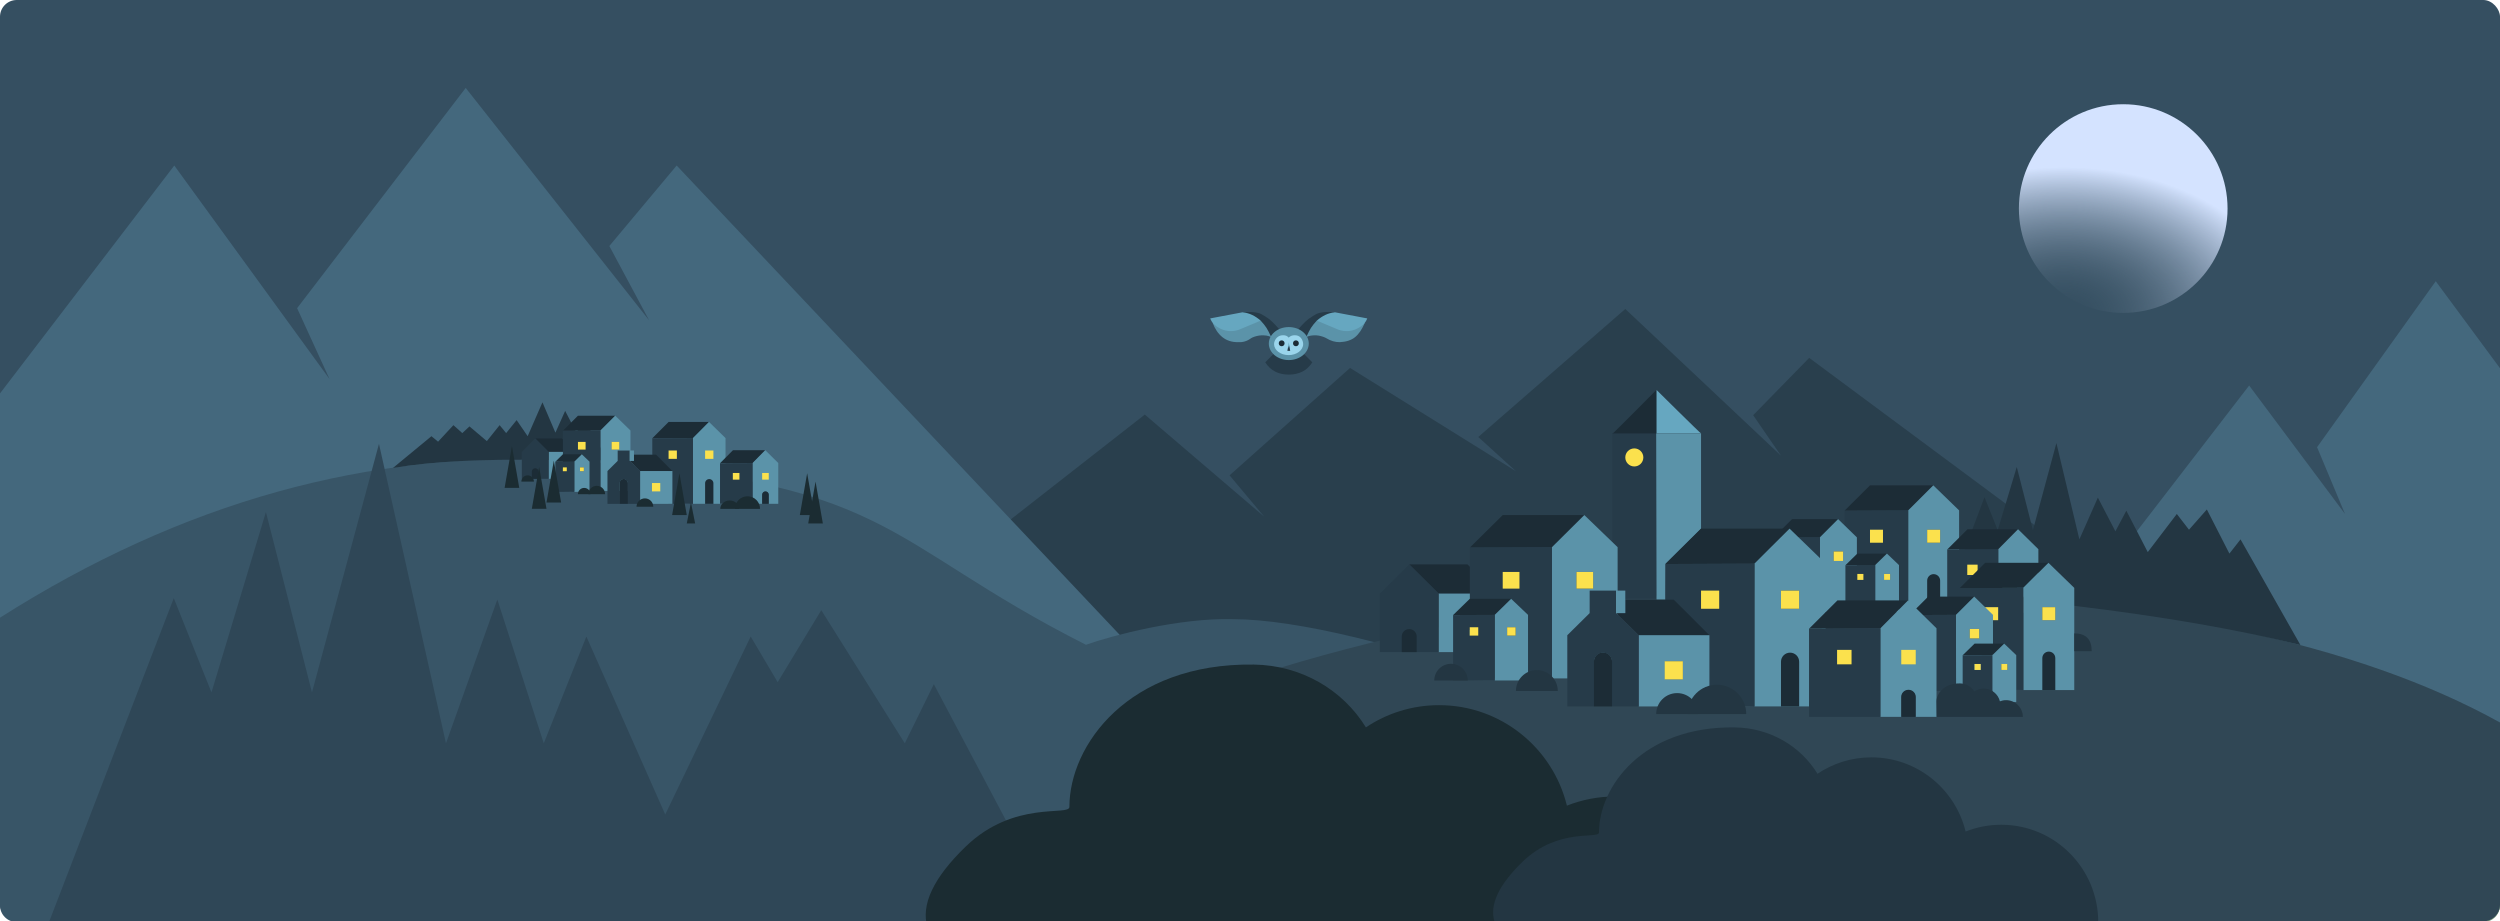 <svg width="1194px" height="440px" viewBox="0 0 1194 440" xmlns="http://www.w3.org/2000/svg"><defs><radialGradient cx="21.664%" cy="100%" fx="21.664%" fy="100%" r="69.758%" gradientTransform="matrix(0 1 -1.524 0 1.74 .783)" id="a"><stop stop-color="#354F61" stop-opacity="0" offset="0%"/><stop stop-color="#D4E3FF" offset="100%"/></radialGradient><linearGradient x1="45.632%" y1="36.777%" x2="54.694%" y2="65.441%" id="b"><stop stop-color="#66A7C0" offset="0%"/><stop stop-color="#263B49" offset="100%"/></linearGradient></defs><g fill="none" fill-rule="evenodd"><rect fill="#354F61" width="1194" height="440" rx="8"/><path d="M442,279.899 L546.76,198 L603.726,246.703 L587.236,227.023 L644.781,175.726 L724,225.054 L706.013,208.71 L776.239,147.561 L850.601,217.634 L837.306,198.302 L864.08,170.919 L1008.861,278.353 L1194,423 L450,423 C445.582,423 442,419.418 442,415 L442,279.899 L442,279.899 Z" fill="#293F4D"/><path d="M0,187.899 L83.24,79.056 L157.394,181.054 L141.899,147.187 L222.417,42 L310.039,153 L291.019,117.493 L323.178,79.056 L561,331 L8,331 C3.582,331 -3.47095419e-16,327.418 0,323 L0,187.899 L0,187.899 Z" fill="#44687D"/><path d="M976,311.566 L1074.195,184.126 L1119.979,245.47 L1106.635,213.584 L1163.308,134.318 L1194,175.873 L1194,344.309 C1194,348.727 1190.418,352.309 1186,352.309 C1185.997,352.309 1185.994,352.309 1185.991,352.309 L1010.723,352.104 C1008.224,352.101 1005.87,350.931 1004.36,348.94 L976,311.566 L976,311.566 Z" fill="#44687D"/><path d="M931.154,353.642 L942.783,367.239 L959.581,341.225 L973.795,367.239 L994.469,331.394 L1015.143,374.579 L1030.988,353.844 L1045.322,374.579 L1059.076,363.108 L1068.121,372.03 L1081.042,360.584 L1088.149,369.975 L1097.524,359.704 L1113.062,384.172 L1122.8,372.606 L1138.931,393.744 L1153.508,380.909 L1194,411.916 L1194,432.394 C1194,436.812 1190.418,440.394 1186,440.394 L965,440.394 L965,440.394 L892,401.149 L931.154,353.642 Z" fill="#7C9B7C"/><path d="M518.649,307.945 C419.451,257.777 427.464,228.816 269.346,220 C176.616,214.83 86.834,239.83 3.41060513e-13,295 L3.41060513e-13,432.394 C3.41601596e-13,436.812 3.582,440.394 8,440.394 L491.915,440.394 L491.915,440.394 L607.976,382.394 L837.306,392.161 C797.394,347.394 649.361,295.717 588.897,295.717 C563.275,295 531.098,303.521 518.649,307.945 Z" fill="#385567"/><path d="M1194,345.07 C1125.706,307.165 1026.141,286.099 895.306,281.872 C780.212,278.153 668.776,296.135 561,335.817 L561,432.394 C560.995,436.812 564.577,440.394 568.995,440.394 C568.997,440.394 568.998,440.394 569,440.389 L1186,440.005 C1190.416,439.997 1193.995,436.416 1194,432 L1194,345.07 L1194,345.07 Z" fill="#304755"/><path fill="#2F4757" d="M83 285.659L101 330.691 127 244.532 149 330.691 181 211.971 213 355 237.525 286.327 259.711 355 280.05 304 317.722 389.003 358.529 304 371.415 325.807 392.238 291.412 432.127 355 446 326.755 507.557 443.023 22.397 443z"/><path d="M947.796,237.433 L954.103,253.219 L963.213,223.015 L970.922,253.219 L982.135,211.6 L993.114,257.603 L1001.941,237.667 L1010.316,253.757 L1015.538,243.906 L1025.768,263.679 L1039.648,245.47 L1045.457,252.991 L1053.992,243.318 L1064.765,264.395 L1070.072,257.603 L1098.67,308.051 C1068.48,300.61 1032.48,294.375 990.669,289.344 C948.858,284.314 928.966,281.89 930.992,282.07 L947.796,237.433 Z" fill="#233642"/><path d="M201.85,200.555 L205.616,206.639 L211.007,196.235 L215.661,206.639 L221.851,192.15 L228.914,208.328 L234.185,200.645 L239.187,206.846 L242.305,203.05 L248.415,210.669 L256.704,203.652 L260.127,206.846 L264.376,203.05 L271.704,210.945 L274.874,208.328 L293.25,223.499 C274.597,220.38 250.392,219.121 220.634,219.723 C190.877,220.325 181.27,219.67 191.814,217.757 L201.85,200.555 Z" fill="#233642" transform="matrix(-1 0 0 1 480.927 0)"/><path fill="#1C2C36" d="M880.936 243.906L893.11 231.803 923.328 231.803 911.356 243.767z"/><path d="M920.413,259.199 L926.612,259.199 L926.612,252.991 L920.413,252.991 L920.413,259.199 Z M935.669,243.767 L923.339,231.803 L911.356,243.767 L911.356,292.587 L935.669,292.587 L935.669,243.767 Z" fill="#5B93A9"/><path d="M893.11,259.199 L899.309,259.199 L899.309,252.991 L893.11,252.991 L893.11,259.199 Z M880.936,243.906 L880.936,292.594 C900.572,292.354 910.712,292.352 911.356,292.587 L911.356,243.767 L880.936,243.906 Z" fill="#263B49"/><path fill="#FBE14D" d="M893.11 259.199L899.309 259.199 899.309 252.991 893.11 252.991z"/><path fill="#FBE14D" d="M920.413 259.199L926.612 259.199 926.612 252.991 920.413 252.991z"/><path d="M939.094,283.54 C934.1,283.54 930.051,287.593 930.051,292.594 L948.136,292.594 C948.136,287.593 944.088,283.54 939.094,283.54" fill="#1B2C32"/><path fill="#1C2C36" d="M929.992 262.44L939.692 252.766 963.82 252.766 954.383 262.298z"/><path d="M973.526,262.298 L963.818,252.758 L954.383,262.298 L954.383,292.587 L961.568,292.587 L961.571,285.794 C961.627,284.507 962.672,283.481 963.955,283.481 C965.237,283.481 966.283,284.507 966.339,285.794 L966.341,292.587 C966.341,292.587 973.526,292.587 973.526,292.587 L973.526,262.298 Z" fill="#5B93A9"/><path d="M961.485,292.587 L966.425,292.587 L966.425,285.721 C966.425,284.397 965.319,283.324 963.955,283.324 C962.591,283.324 961.485,284.397 961.485,285.721 L961.485,292.587 Z" fill="#464540"/><path fill="#263B49" d="M929.992 262.44L929.992 292.587 954.337 292.587 954.337 262.33z"/><path fill="#FBE14D" d="M939.568 274.62L944.508 274.62 944.508 269.68 939.568 269.68z"/><path fill="#464540" d="M961.489 274.62L966.43 274.62 966.43 269.68 961.489 269.68z"/><path fill="#1C2C36" d="M847.045 256.758L855.898 247.931 877.875 247.931 869.168 256.657z"/><path d="M875.755,267.913 L880.264,267.913 L880.264,263.386 L875.755,263.386 L875.755,267.913 Z M886.851,256.657 L877.884,247.931 L869.168,256.657 L869.168,292.312 L886.851,292.3 L886.851,256.657 Z" fill="#5B93A9"/><path d="M856.341,267.974 L860.631,267.974 L860.631,263.679 L856.341,263.679 L856.341,267.974 Z M847.045,256.622 L847.045,292.312 L855.844,292.284 L855.891,292.284 C864.303,292.108 868.743,292.106 869.212,292.279 L869.212,256.52 L847.045,256.622 Z" fill="#263B49"/><path fill="#464540" d="M855.898 267.913L860.407 267.913 860.407 263.386 855.898 263.386z"/><path fill="#FBE14D" d="M875.755 267.913L880.264 267.913 880.264 263.386 875.755 263.386z"/><path fill="#1C2C36" d="M881.369 269.948L887.06 264.395 901.188 264.395 895.591 269.884z"/><path d="M899.825,276.964 L902.724,276.964 L902.724,274.116 L899.825,274.116 L899.825,276.964 Z M906.958,269.884 L901.194,264.395 L895.591,269.884 L895.591,292.312 L906.958,292.304 L906.958,269.884 Z" fill="#5B93A9"/><path d="M887.06,276.964 L889.959,276.964 L889.959,274.116 L887.06,274.116 L887.06,276.964 Z M881.369,269.948 L881.369,292.304 L887.014,292.287 L887.045,292.287 C892.441,292.177 895.29,292.176 895.591,292.283 L895.591,269.884 L881.369,269.948 Z" fill="#263B49"/><path fill="#FBE14D" d="M887.06 276.964L889.959 276.964 889.959 274.116 887.06 274.116z"/><path fill="#FBE14D" d="M899.825 276.964L902.724 276.964 902.724 274.116 899.825 274.116z"/><path d="M920.413,292.594 L926.612,292.594 L926.612,277.309 C926.612,275.595 925.224,274.205 923.513,274.205 C921.801,274.205 920.413,275.595 920.413,277.309 L920.413,292.594 Z" fill="#1C2C36"/><path fill="#1C2C36" d="M935.936 280.906L948.11 268.803 978.328 268.803 966.356 280.767z"/><path d="M975.413,296.199 L981.612,296.199 L981.612,289.991 L975.413,289.991 L975.413,296.199 Z M990.669,280.767 L978.339,268.803 L966.356,280.767 L966.356,329.587 L990.669,329.587 L990.669,280.767 Z" fill="#5B93A9"/><path d="M948.11,296.199 L954.309,296.199 L954.309,289.991 L948.11,289.991 L948.11,296.199 Z M935.936,280.906 L935.936,329.594 C955.572,329.354 965.712,329.352 966.356,329.587 L966.356,280.767 L935.936,280.906 Z" fill="#263B49"/><path fill="#FBE14D" d="M948.11 296.199L954.309 296.199 954.309 289.991 948.11 289.991z"/><path fill="#FBE14D" d="M975.413 296.199L981.612 296.199 981.612 289.991 975.413 289.991z"/><path fill="#1C2C36" d="M912.045 293.758L920.898 284.931 942.875 284.931 934.168 293.657z"/><path d="M940.755,304.913 L945.264,304.913 L945.264,300.386 L940.755,300.386 L940.755,304.913 Z M951.851,293.657 L942.884,284.931 L934.168,293.657 L934.212,329.931 L951.851,329.931 L951.851,293.657 Z" fill="#5B93A9"/><path fill="#263B49" d="M912 293.758L912 330 920.733 329.972 920.78 329.972 934.212 329.931 934.168 293.657z"/><path fill="#FBE14D" d="M940.755 304.913L945.264 304.913 945.264 300.386 940.755 300.386z"/><path fill="#1C2C36" d="M937.369 312.948L943.06 307.395 957.188 307.395 951.591 312.884z"/><path d="M955.825,319.964 L958.724,319.964 L958.724,317.116 L955.825,317.116 L955.825,319.964 Z M962.958,312.884 L957.194,307.395 L951.591,312.884 L951.591,335.312 L962.958,335.304 L962.958,312.884 Z" fill="#5B93A9"/><path d="M943.06,319.964 L945.959,319.964 L945.959,317.116 L943.06,317.116 L943.06,319.964 Z M937.369,312.948 L937.369,335.304 L943.014,335.287 L943.045,335.287 C948.441,335.177 951.29,335.176 951.591,335.283 L951.591,312.884 L937.369,312.948 Z" fill="#263B49"/><path fill="#FBE14D" d="M943.06 319.964L945.959 319.964 945.959 317.116 943.06 317.116z"/><path fill="#FBE14D" d="M955.825 319.964L958.724 319.964 958.724 317.116 955.825 317.116z"/><path d="M975.413,329.594 L981.612,329.594 L981.612,314.309 C981.612,312.595 980.224,311.205 978.513,311.205 C976.801,311.205 975.413,312.595 975.413,314.309 L975.413,329.594 Z" fill="#1C2C36"/><path d="M769.918,207.307 L791.132,207.307 L791.132,186.185 C791.132,186.185 770.064,207.452 769.918,207.307" fill="#1C2C36"/><path d="M791.181,186.258 C791.181,186.258 812.274,207.145 812.419,207 L791.181,207" fill="#66A7C0"/><path fill="#263B49" d="M791 286L791 207 770 207 770 286z"/><path fill="#5B93A9" d="M791 207.001L791.181 286.406 795.394 286.406 795.528 269.189 812.419 252.481 812.419 207.001z"/><path d="M784.86,218.47 C784.86,220.851 782.93,222.782 780.55,222.782 C778.169,222.782 776.239,220.851 776.239,218.47 C776.239,216.089 778.169,214.158 780.55,214.158 C782.93,214.158 784.86,216.089 784.86,218.47" fill="#FBE14D"/><path fill="#1C2C36" d="M795.394 269.377L812.419 252.47 854.677 252.47 837.935 269.184z"/><path d="M850.601,290.741 L859.27,290.741 L859.27,282.07 L850.601,282.07 L850.601,290.741 Z M871.936,269.184 L854.693,252.47 L837.935,269.184 L837.935,337.384 L871.936,337.384 L871.936,269.184 Z" fill="#5B93A9"/><path d="M812.419,290.741 L821.089,290.741 L821.089,282.07 L812.419,282.07 L812.419,290.741 Z M795.394,269.377 L795.394,286.406 L812.419,303.386 L812.282,303.386 L812.282,337.394 L812.372,337.394 L812.419,337.394 C828.529,337.059 837.035,337.056 837.935,337.384 L837.935,269.184 L795.394,269.377 Z" fill="#263B49"/><path fill="#FBE14D" d="M812.419 290.741L821.089 290.741 821.089 282.07 812.419 282.07z"/><path fill="#FBE14D" d="M850.601 290.741L859.27 290.741 859.27 282.07 850.601 282.07z"/><path d="M876.725,324.746 C869.741,324.746 864.08,330.409 864.08,337.394 L889.37,337.394 C889.37,330.409 883.708,324.746 876.725,324.746" fill="#1B2C32"/><path fill="#1C2C36" d="M863.996 300.27L877.562 286.754 911.303 286.754 898.107 300.071z"/><path d="M924.877,300.071 L911.301,286.744 L898.107,300.071 L898.107,342.384 L908.154,342.384 L908.158,332.894 C908.236,331.097 909.698,329.664 911.492,329.664 C913.285,329.664 914.747,331.097 914.825,332.894 L914.829,342.384 C914.829,342.384 924.877,342.384 924.877,342.384 L924.877,300.071 Z" fill="#5B93A9"/><path d="M908.037,342.384 L914.946,342.384 L914.946,332.793 C914.946,330.944 913.399,329.444 911.492,329.444 C909.584,329.444 908.037,330.944 908.037,332.793 L908.037,342.384 Z" fill="#1C2C36"/><path fill="#263B49" d="M863.996 300.27L863.996 342.384 898.042 342.384 898.042 300.115z"/><path fill="#FBE14D" d="M877.388 317.284L884.296 317.284 884.296 310.383 877.388 310.383z"/><path fill="#FBE14D" d="M908.044 317.284L914.952 317.284 914.952 310.383 908.044 310.383z"/><path fill="#1C2C36" d="M700.881 269.562L673.04 269.562 687.08 283.509 714.901 283.509z"/><path d="M697.391,300.808 L704.42,300.808 L704.42,293.75 L697.391,293.75 L697.391,300.808 Z M687.08,311.445 L714.901,311.445 L714.901,283.509 L687.08,283.509 L687.08,311.445 Z" fill="#5B93A9"/><path fill="#263B49" d="M673.04 269.562L659 283.509 659 311.445 687.08 311.445 687.08 283.509z"/><path fill="#464540" d="M697.311 300.84L704.451 300.84 704.451 293.717 697.311 293.717z"/><path fill="#1C2C36" d="M702 261.515L717.698 246 756.663 246 741.226 261.337z"/><path d="M752.904,281.12 L760.899,281.12 L760.899,273.162 L752.904,273.162 L752.904,281.12 Z M772.577,261.337 L756.678,246 L741.226,261.337 L741.226,324 L772.577,323.979 L772.577,261.337 Z" fill="#5B93A9"/><path d="M717.698,281.12 L725.692,281.12 L725.692,273.162 L717.698,273.162 L717.698,281.12 Z M702,261.515 L702,323.979 L717.571,323.93 L717.654,323.93 C732.538,323.623 740.396,323.62 741.226,323.921 L741.226,261.337 L702,261.515 Z" fill="#263B49"/><path fill="#FBE14D" d="M717.698 281.12L725.692 281.12 725.692 273.162 717.698 273.162z"/><path fill="#FBE14D" d="M752.904 281.12L760.899 281.12 760.899 273.162 752.904 273.162z"/><path fill="#1C2C36" d="M694 293.757L701.959 286 721.717 286 713.889 293.669z"/><path d="M719.811,303.56 L723.864,303.56 L723.864,299.581 L719.811,299.581 L719.811,303.56 Z M729.786,293.669 L721.724,286 L713.889,293.669 L713.889,325 L729.786,324.99 L729.786,293.669 Z" fill="#5B93A9"/><path d="M701.959,303.56 L706.013,303.56 L706.013,299.581 L701.959,299.581 L701.959,303.56 Z M694,293.757 L694,324.99 L701.895,324.965 L701.937,324.965 C709.484,324.811 713.468,324.81 713.889,324.96 L713.889,293.669 L694,293.757 Z" fill="#263B49"/><path fill="#FBE14D" d="M701.959 303.56L706.013 303.56 706.013 299.581 701.959 299.581z"/><path fill="#FBE14D" d="M719.811 303.56L723.864 303.56 723.864 299.581 719.811 299.581z"/><path fill="#1C2C36" d="M799.394 286.406L776.243 286.406 776.243 292.825 771.847 292.825 782.636 303.386 816.419 303.386z"/><path d="M795.157,324.445 L803.692,324.445 L803.692,315.852 L795.157,315.852 L795.157,324.445 Z M782.636,337.394 L816.419,337.394 L816.419,303.386 L782.636,303.386 L782.636,337.394 Z" fill="#5B93A9"/><path d="M771.847,292.825 L771.847,282.07 L759.219,282.07 L759.219,292.825 L748.539,303.386 L748.539,337.394 L761.349,337.394 L761.349,315.757 C761.453,313.503 763.31,311.705 765.588,311.705 C767.866,311.705 769.723,313.503 769.822,315.757 L769.826,315.757 L769.826,337.394 L782.636,337.394 L782.636,303.386 L771.847,292.825 Z" fill="#263B49"/><path d="M761.253,337.394 L769.923,337.394 L769.923,315.936 C769.923,313.542 767.982,311.601 765.588,311.601 C763.194,311.601 761.253,313.542 761.253,315.936 L761.253,337.394 Z" fill="#1C2C36"/><path fill="#FBE14D" d="M795.06 324.484L803.729 324.484 803.729 315.813 795.06 315.813z"/><path fill="#5B93A9" d="M771.847 292.825L776.243 292.825 776.243 282.07 771.847 282.07z"/><path d="M669.47,311.445 L676.61,311.445 L676.61,303.975 C676.61,302.025 675.012,300.445 673.04,300.445 C671.069,300.445 669.47,302.025 669.47,303.975 L669.47,311.445 Z" fill="#1C2C36"/><path d="M850.601,337.394 L859.27,337.394 L859.27,316.041 C859.27,313.647 857.33,311.705 854.936,311.705 C852.542,311.705 850.601,313.647 850.601,316.041 L850.601,337.394 Z" fill="#1C2C36"/><path d="M806,341.023 C806,333.291 812.268,327.023 820,327.023 C827.732,327.023 834,333.291 834,341.023 L806,341.023 Z" fill="#233642"/><path d="M724,330.023 C724,324.5 728.477,320.023 734,320.023 C739.523,320.023 744,324.5 744,330.023 L724,330.023 Z" fill="#233642"/><path d="M685,325.023 C685,320.605 688.582,317.023 693,317.023 C697.418,317.023 701,320.605 701,325.023 L685,325.023 Z" fill="#233642"/><path d="M990.669,311.023 C990.669,308.078 990.669,305.237 990.669,302.5 C996.223,302.5 999,305.341 999,311.023 L990.669,311.023 Z" fill="#233642"/><path d="M791,341.023 C791,335.5 795.477,331.023 801,331.023 C806.523,331.023 811,335.5 811,341.023 L791,341.023 Z" fill="#233642"/><path d="M748.353,384.779 C741.637,357.23 716.847,336.782 687.288,336.782 C674.361,336.782 662.347,340.695 652.357,347.399 C641.291,329.396 621.429,317.706 598.798,317.394 C538.739,316.564 510.743,356.041 510.747,385.365 C510.748,389.971 484.391,381.909 461.223,404.315 C445.778,419.252 439.697,432.147 442.979,443 L581.323,443.394 L708.578,443.394 L791.159,443.394 L834.306,443.394 C834.306,408.6 806.161,380.394 771.442,380.394 C763.29,380.394 755.501,381.95 748.353,384.779 Z" fill="#1B2C32"/><path d="M955.158,334.951 C954.302,331.453 951.141,328.857 947.373,328.857 C945.725,328.857 944.193,329.354 942.919,330.205 C941.508,327.919 938.976,326.435 936.091,326.395 C928.434,326.29 924.865,331.302 924.866,335.026 C924.866,335.416 924.909,337.872 924.996,342.394 L950.087,342.394 L960.615,342.394 L966.116,342.394 C966.116,337.976 962.528,334.395 958.101,334.395 C957.062,334.395 956.069,334.592 955.158,334.951 Z" fill="#233642"/><path d="M938.778,397.135 C933.829,376.803 915.562,361.712 893.78,361.712 C884.254,361.712 875.402,364.6 868.04,369.548 C859.885,356.261 845.249,347.634 828.573,347.403 C784.317,346.791 763.687,375.926 763.69,397.568 C763.69,400.967 744.268,395.017 727.196,411.553 C715.815,422.577 711.333,432.094 713.752,440.103 L815.696,440.394 L909.468,440.394 L970.321,440.394 L1002.116,440.394 C1002.116,414.715 981.376,393.899 955.792,393.899 C949.785,393.899 944.045,395.047 938.778,397.135 Z" fill="#233642"/><path fill="#1C2C36" d="M311.533 209.312L319.312 201.526 338.621 201.526 330.971 209.223z"/><path fill="#FFE7DB" d="M336.758 219.151L340.72 219.151 340.72 215.158 336.758 215.158z"/><path fill="#5B93A9" d="M346.507 209.223L338.629 201.526 330.971 209.223 330.971 240.631 346.507 240.631z"/><path fill="#BAAAA2" d="M319.312 219.151L323.273 219.151 323.273 215.158 319.312 215.158z"/><path d="M311.533,209.312 L311.533,217.154 L319.312,224.974 L319.249,224.974 L319.249,240.636 L319.291,240.636 L319.312,240.636 C326.673,240.481 330.56,240.48 330.971,240.631 L330.971,209.223 L311.533,209.312 Z" fill="#263B49"/><path fill="#FBE14D" d="M319.312 219.151L323.273 219.151 323.273 215.158 319.312 215.158z"/><path fill="#FBE14D" d="M336.758 219.151L340.72 219.151 340.72 215.158 336.758 215.158z"/><path fill="#1C2C36" d="M343.879 221.236L350.078 215.012 365.495 215.012 359.465 221.145z"/><path d="M371.697,221.145 L365.494,215.008 L359.465,221.145 L359.465,240.631 L364.056,240.631 L364.058,236.261 C364.094,235.433 364.762,234.773 365.581,234.773 C366.401,234.773 367.069,235.433 367.104,236.261 L367.106,240.631 C367.106,240.631 371.697,240.631 371.697,240.631 L371.697,221.145 Z" fill="#5B93A9"/><path d="M364.003,240.631 L367.16,240.631 L367.16,236.214 C367.16,235.363 366.453,234.672 365.581,234.672 C364.71,234.672 364.003,235.363 364.003,236.214 L364.003,240.631 Z" fill="#1C2C36"/><path fill="#263B49" d="M343.879 221.236L343.879 240.631 359.436 240.631 359.436 221.165z"/><path fill="#FBE14D" d="M349.998 229.072L353.155 229.072 353.155 225.894 349.998 225.894z"/><path fill="#FBE14D" d="M364.006 229.072L367.163 229.072 367.163 225.894 364.006 225.894z"/><path fill="#1C2C36" d="M268.347 209.397L255.626 209.397 262.041 215.82 274.753 215.82z"/><path d="M266.752,223.787 L269.964,223.787 L269.964,220.536 L266.752,220.536 L266.752,223.787 Z M262.041,228.685 L274.753,228.685 L274.753,215.82 L262.041,215.82 L262.041,228.685 Z" fill="#5B93A9"/><path fill="#263B49" d="M255.626 209.397L249.211 215.82 249.211 228.685 262.041 228.685 262.041 215.82z"/><path fill="#464540" d="M266.716 223.802L269.978 223.802 269.978 220.521 266.716 220.521z"/><path fill="#1C2C36" d="M268.859 205.691L276.031 198.546 293.836 198.546 286.782 205.61z"/><path d="M292.118,214.72 L295.771,214.72 L295.771,211.055 L292.118,211.055 L292.118,214.72 Z M301.107,205.61 L293.843,198.546 L286.782,205.61 L286.782,234.467 L301.107,234.458 L301.107,205.61 Z" fill="#5B93A9"/><path d="M276.031,214.72 L279.684,214.72 L279.684,211.055 L276.031,211.055 L276.031,214.72 Z M268.859,205.691 L268.859,234.458 L275.973,234.435 L276.011,234.435 C282.812,234.294 286.403,234.292 286.782,234.431 L286.782,205.61 L268.859,205.691 Z" fill="#263B49"/><path fill="#FBE14D" d="M276.031 214.72L279.684 214.72 279.684 211.055 276.031 211.055z"/><path fill="#FBE14D" d="M292.118 214.72L295.771 214.72 295.771 211.055 292.118 211.055z"/><path fill="#1C2C36" d="M265.203 220.54L268.84 216.967 277.868 216.967 274.291 220.499z"/><path d="M276.997,225.054 L278.849,225.054 L278.849,223.222 L276.997,223.222 L276.997,225.054 Z M281.555,220.499 L277.871,216.967 L274.291,220.499 L274.291,234.928 L281.555,234.923 L281.555,220.499 Z" fill="#5B93A9"/><path d="M268.84,225.054 L270.692,225.054 L270.692,223.222 L268.84,223.222 L268.84,225.054 Z M265.203,220.54 L265.203,234.923 L268.811,234.912 L268.83,234.912 C272.278,234.841 274.099,234.84 274.291,234.91 L274.291,220.499 L265.203,220.54 Z" fill="#263B49"/><path fill="#FBE14D" d="M268.84 225.054L270.692 225.054 270.692 223.222 268.84 223.222z"/><path fill="#FBE14D" d="M276.997 225.054L278.849 225.054 278.849 223.222 276.997 223.222z"/><path fill="#1C2C36" d="M313.361 217.154L302.782 217.154 302.782 220.11 300.774 220.11 305.704 224.974 321.14 224.974z"/><path fill="#FFE7DB" d="M311.424 234.672L315.325 234.672 315.325 230.715 311.424 230.715z"/><path fill="#5B93A9" d="M305.704 240.636L321.14 240.636 321.14 224.974 305.704 224.974z"/><path d="M300.773,220.11 L300.773,215.158 L295.003,215.158 L295.003,220.11 L290.124,224.974 L290.124,240.636 L295.977,240.636 L295.977,230.671 C296.024,229.633 296.873,228.806 297.914,228.806 C298.954,228.806 299.803,229.633 299.848,230.671 L299.85,230.671 L299.85,240.636 L305.704,240.636 L305.704,224.974 L300.773,220.11 Z" fill="#263B49"/><path d="M295.933,240.636 L299.894,240.636 L299.894,230.754 C299.894,229.651 299.008,228.757 297.914,228.757 C296.82,228.757 295.933,229.651 295.933,230.754 L295.933,240.636 Z" fill="#1C2C36"/><path fill="#FBE14D" d="M311.38 234.691L315.342 234.691 315.342 230.697 311.38 230.697z"/><path fill="#5B93A9" d="M300.774 220.11L302.782 220.11 302.782 215.158 300.774 215.158z"/><path d="M253.995,228.685 L257.257,228.685 L257.257,225.245 C257.257,224.348 256.527,223.62 255.626,223.62 C254.725,223.62 253.995,224.348 253.995,225.245 L253.995,228.685 Z" fill="#1C2C36"/><path d="M336.759,240.636 L340.72,240.636 L340.72,230.802 C340.72,229.699 339.833,228.805 338.739,228.805 C337.645,228.805 336.759,229.699 336.759,230.802 L336.759,240.636 Z" fill="#1C2C36"/><path fill="#1B2C32" d="M385.5 226L389 246 382 246z"/><path fill="#1B2C32" d="M264.5 220L268 240 261 240z"/><path fill="#1B2C32" d="M257.5 223L261 243 254 243z"/><path fill="#1B2C32" d="M244.5 213L248 233 241 233z"/><path fill="#1B2C32" d="M389.5 230L393 250 386 250z"/><path fill="#1B2C32" d="M324.5 226L328 246 321 246z"/><path fill="#1B2C32" d="M330 240L332 250 328 250z"/><path d="M351,243.023 C351,239.71 353.686,237.023 357,237.023 C360.314,237.023 363,239.71 363,243.023 L351,243.023 Z" fill="#1B2C32"/><path d="M304,242.023 C304,239.814 305.791,238.023 308,238.023 C310.209,238.023 312,239.814 312,242.023 L304,242.023 Z" fill="#1B2C32"/><path d="M281,236.023 C281,233.814 282.791,232.023 285,232.023 C287.209,232.023 289,233.814 289,236.023 L281,236.023 Z" fill="#1B2C32"/><path d="M276,236.023 C276,234.366 277.343,233.023 279,233.023 C280.657,233.023 282,234.366 282,236.023 L276,236.023 Z" fill="#1B2C32"/><path d="M249,230.023 C249,228.366 250.343,227.023 252,227.023 C253.657,227.023 255,228.366 255,230.023 L249,230.023 Z" fill="#1B2C32"/><path d="M344,243.023 C344,240.814 346.015,239.023 348.5,239.023 C350.985,239.023 353,240.814 353,243.023 L344,243.023 Z" fill="#1B2C32"/><path d="M1063.881,99.61 C1063.881,127.131 1041.57,149.441 1014.051,149.441 C986.53,149.441 964.22,127.131 964.22,99.61 C964.22,72.091 986.53,49.78 1014.051,49.78 C1041.57,49.78 1063.881,72.091 1063.881,99.61" fill="url(#a)"/><g transform="translate(578 149)"><path d="M15.418,0.153 C18.036,-0.051 19.977,-0.051 21.241,0.153 C23.137,0.458 23.76,0.543 25.89,1.884 C28.02,3.225 28.328,3.479 29.581,4.647 C30.417,5.426 31.652,6.745 33.284,8.603 L29.143,12.008 L24.107,6.081 L15.418,0.153 Z" fill="#263B49"/><path d="M1.111,5.075 C2.24,8.09 3.803,10.401 5.8,12.008 C7.796,13.616 10.247,14.42 13.151,14.42 C15.495,14.574 17.579,13.97 19.404,12.606 C20.173,12.031 21.88,11.506 23.284,11.276 C24.751,11.037 26.181,11.169 26.851,11.276 C27.726,11.417 28.49,11.661 29.143,12.008 C28.223,9.995 27.459,8.512 26.851,7.561 C26.243,6.61 25.328,5.467 24.107,4.133 L11.81,5.885 L1.111,5.075 Z" fill="#5B93A9"/><path d="M1.44328993e-12,3.075 L15.418,0.153 C17.057,0.316 18.579,0.73 19.982,1.395 C21.386,2.059 22.761,2.972 24.107,4.133 L13.653,8.499 C10.674,9.472 7.845,9.34 5.167,8.104 C2.488,6.869 0.766,5.192 1.44328993e-12,3.075 Z" fill="#66A7C0"/><g transform="matrix(-1 0 0 1 75 0)"><path d="M15.418,0.153 C18.036,-0.051 19.977,-0.051 21.241,0.153 C23.137,0.458 23.76,0.543 25.89,1.884 C28.02,3.225 28.328,3.479 29.581,4.647 C30.417,5.426 31.652,6.745 33.284,8.603 L29.143,12.008 L24.107,6.081 L15.418,0.153 Z" fill="#263B49"/><path d="M1.111,5.075 C2.452,8.239 4.015,10.55 5.8,12.008 C7.584,13.467 10.035,14.271 13.151,14.42 C15.354,14.42 17.439,13.815 19.404,12.606 C20.297,12.056 21.88,11.506 23.284,11.276 C24.751,11.037 26.181,11.169 26.851,11.276 C27.726,11.417 28.49,11.661 29.143,12.008 C28.223,9.995 27.459,8.512 26.851,7.561 C26.243,6.61 25.328,5.467 24.107,4.133 L11.81,5.885 L1.111,5.075 Z" fill="#5B93A9"/><path d="M0,3.075 L15.418,0.153 C17.057,0.316 18.579,0.73 19.982,1.395 C21.386,2.059 22.761,2.972 24.107,4.133 L13.653,8.499 C10.674,9.472 7.845,9.34 5.167,8.104 C2.488,6.869 0.766,5.192 0,3.075 Z" fill="#66A7C0"/></g><path d="M30.177,20.078 L26.279,24.05 C27.583,26.065 29.172,27.547 31.046,28.495 C32.92,29.443 35.114,29.916 37.629,29.916 C40.001,29.903 42.126,29.429 44.003,28.495 C45.879,27.56 47.465,26.079 48.759,24.05 L44.794,20.078 L30.177,20.078 Z" fill="#263B49"/><ellipse fill="#5B93A9" cx="37.527" cy="15.09" rx="9.542" ry="7.881"/><path d="M37.443,20.598 C41.28,20.598 44.39,18.246 44.39,15.344 C44.39,13.628 43.264,11.5 41.244,11.185 C38.557,10.765 37.527,12.272 37.443,12.272 C37.443,12.272 36.699,10.768 33.941,11.185 C32.002,11.477 30.495,13.475 30.495,15.344 C30.495,18.246 33.606,20.598 37.443,20.598 Z" fill="#9AD5EC"/><ellipse fill="#1C2C36" cx="34.119" cy="14.96" rx="1.389" ry="1.395"/><ellipse fill="#1C2C36" cx="40.934" cy="14.96" rx="1.389" ry="1.395"/><path fill="url(#b)" d="M37.527 14.497L38.196 18.565 36.857 18.565z"/></g></g></svg>